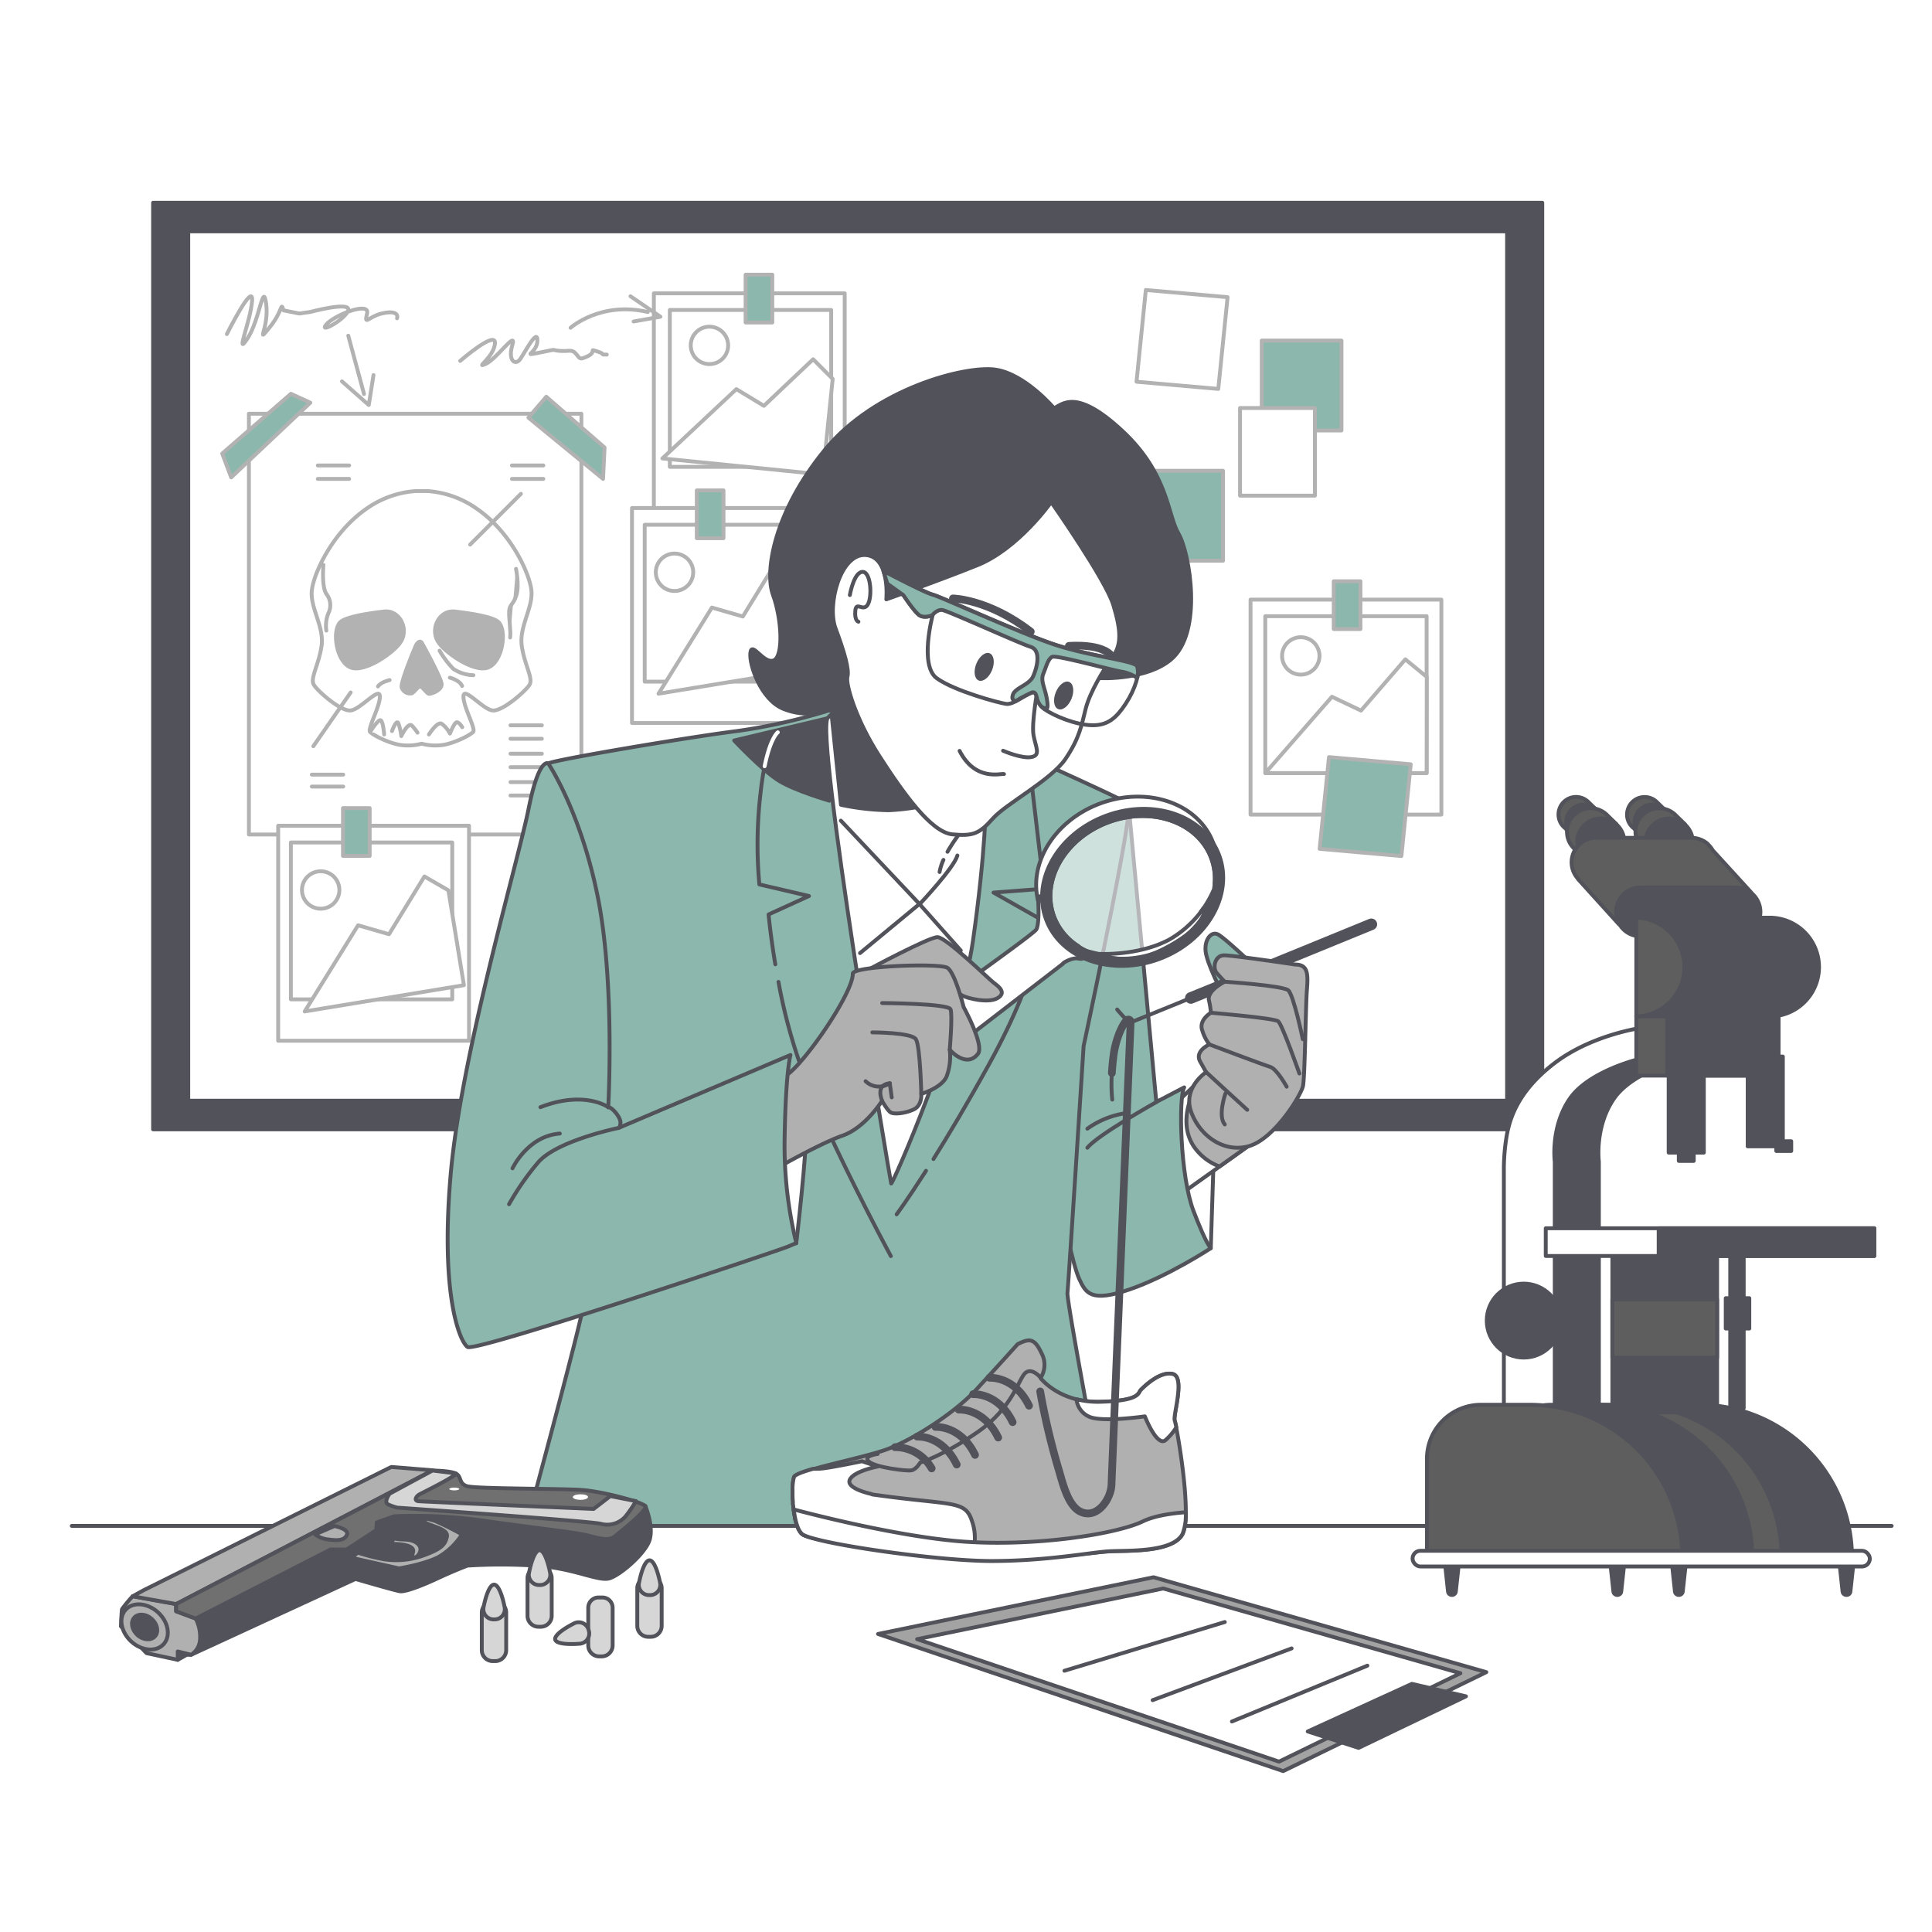 <svg class="animated" id="freepik_stories-forensic-expert" xmlns="http://www.w3.org/2000/svg" viewBox="0 0 500 500"
  version="1.1" xmlns:xlink="http://www.w3.org/1999/xlink" xmlns:svgjs="http://svgjs.com/svgjs">
  <style>
    svg#freepik_stories-forensic-expert:not(.animated) .animable {
      opacity: 0;
    }

    svg#freepik_stories-forensic-expert.animated #freepik--Table--inject-110 {
      animation: 1s 1 forwards cubic-bezier(.36, -0.01, .5, 1.38) lightSpeedRight;
      animation-delay: 0s;
    }

    svg#freepik_stories-forensic-expert.animated #freepik--Board--inject-110 {
      animation: 1s 1 forwards cubic-bezier(.36, -0.01, .5, 1.38) slideRight;
      animation-delay: 0s;
    }

    svg#freepik_stories-forensic-expert.animated #freepik--Character--inject-110 {
      animation: 1s 1 forwards cubic-bezier(.36, -0.01, .5, 1.38) slideDown;
      animation-delay: 0s;
    }

    svg#freepik_stories-forensic-expert.animated #freepik--Clipboard--inject-110 {
      animation: 1s 1 forwards cubic-bezier(.36, -0.01, .5, 1.38) lightSpeedRight;
      animation-delay: 0s;
    }

    svg#freepik_stories-forensic-expert.animated #freepik--Gun--inject-110 {
      animation: 1s 1 forwards cubic-bezier(.36, -0.01, .5, 1.38) slideUp;
      animation-delay: 0s;
    }

    svg#freepik_stories-forensic-expert.animated #freepik--Bullets--inject-110 {
      animation: 1s 1 forwards cubic-bezier(.36, -0.01, .5, 1.38) fadeIn;
      animation-delay: 0s;
    }

    svg#freepik_stories-forensic-expert.animated #freepik--Microscope--inject-110 {
      animation: 1s 1 forwards cubic-bezier(.36, -0.01, .5, 1.38) lightSpeedRight;
      animation-delay: 0s;
    }

    @keyframes lightSpeedRight {
      from {
        transform: translate3d(50%, 0, 0) skewX(-20deg);
        opacity: 0;
      }

      60% {
        transform: skewX(10deg);
        opacity: 1;
      }

      80% {
        transform: skewX(-2deg);
      }

      to {
        opacity: 1;
        transform: translate3d(0, 0, 0);
      }
    }

    @keyframes slideRight {
      0% {
        opacity: 0;
        transform: translateX(30px);
      }

      100% {
        opacity: 1;
        transform: translateX(0);
      }
    }

    @keyframes slideDown {
      0% {
        opacity: 0;
        transform: translateY(-30px);
      }

      100% {
        opacity: 1;
        transform: translateY(0);
      }
    }

    @keyframes slideUp {
      0% {
        opacity: 0;
        transform: translateY(30px);
      }

      100% {
        opacity: 1;
        transform: inherit;
      }
    }

    @keyframes fadeIn {
      0% {
        opacity: 0;
      }

      100% {
        opacity: 1;
      }
    }
  </style>
  <g id="freepik--Table--inject-110" class="animable" style="transform-origin: 254.065px 394.9px;">
    <line x1="18.57" y1="394.9" x2="489.56" y2="394.9"
      style="fill: none; stroke: #52525b; stroke-linecap: round; stroke-linejoin: round; transform-origin: 254.065px 394.9px;"
      id="elhr5zxud69y" class="animable"></line>
  </g>
  <g id="freepik--Board--inject-110" class="animable" style="transform-origin: 219.38px 172.37px;">
    <rect x="39.62" y="52.47" width="359.52" height="239.8"
      style="fill: #52525b; stroke: #52525b; stroke-linecap: round; stroke-linejoin: round; transform-origin: 219.38px 172.37px;"
      id="el2gp82xrie61" class="animable"></rect>
    <rect x="48.72" y="59.88" width="341.31" height="224.98"
      style="fill: rgb(255, 255, 255); stroke: #52525b; stroke-linecap: round; stroke-linejoin: round; transform-origin: 219.375px 172.37px;"
      id="elwwydl4ioy1" class="animable"></rect>
    <rect x="323.64" y="155.18" width="49.39" height="55.64"
      style="fill: rgb(255, 255, 255); stroke: rgb(178, 178, 178); stroke-linecap: round; stroke-linejoin: round; transform-origin: 348.335px 183px;"
      id="ela70i7r6w1zn" class="animable"></rect>
    <rect x="327.45" y="159.47" width="41.76" height="40.6"
      style="fill: rgb(255, 255, 255); stroke: rgb(178, 178, 178); stroke-linecap: round; stroke-linejoin: round; transform-origin: 348.33px 179.77px;"
      id="elusy8ha1x1c" class="animable"></rect>
    <polygon points="327.45 200.07 344.7 180.32 352.23 183.9 363.7 170.64 369.25 175.19 369.21 200.07 327.45 200.07"
      style="fill: rgb(255, 255, 255); stroke: rgb(178, 178, 178); stroke-linecap: round; stroke-linejoin: round; transform-origin: 348.35px 185.355px;"
      id="elf2k7pu638om" class="animable"></polygon>
    <path d="M341.48,169.75a4.84,4.84,0,1,1-4.84-4.84A4.84,4.84,0,0,1,341.48,169.75Z"
      style="fill: rgb(255, 255, 255); stroke: rgb(178, 178, 178); stroke-linecap: round; stroke-linejoin: round; transform-origin: 336.64px 169.75px;"
      id="elhsec8jpyblw" class="animable"></path>
    <rect x="345.17" y="150.43" width="6.91" height="12.37"
      style="fill: #8bb7ac; stroke: rgb(178, 178, 178); stroke-linecap: round; stroke-linejoin: round; transform-origin: 348.625px 156.615px;"
      id="elkvj88mltat8" class="animable"></rect>
    <rect x="64.42" y="107.07" width="86.04" height="108.9"
      style="fill: rgb(255, 255, 255); stroke: rgb(178, 178, 178); stroke-linecap: round; stroke-linejoin: round; transform-origin: 107.44px 161.52px;"
      id="el60k53nwih38" class="animable"></rect>
    <path
      d="M137.53,152.79c-.5-4.44-5.28-15-14.08-21.09a25.11,25.11,0,0,0-12.78-4.61h-3.11a25.11,25.11,0,0,0-12.78,4.61C86,137.81,81.2,148.35,80.7,152.79s3.26,9.43,2.51,14.42-3,8.33-2,10,7,6.94,9.55,6.66,7.55-6.38,7.55-3.61-3.27,8.33-2.52,9.16,4.53,2.77,7.55,3.33a13.82,13.82,0,0,0,5.78-.28,13.88,13.88,0,0,0,5.79.28c3-.56,6.79-2.5,7.54-3.33s-2.51-6.38-2.51-9.16,5,3.33,7.54,3.61,8.55-5,9.56-6.66-1.26-5-2-10S138,157.23,137.53,152.79Z"
      style="fill: rgb(255, 255, 255); stroke: rgb(178, 178, 178); stroke-linecap: round; stroke-linejoin: round; transform-origin: 109.113px 160.011px;"
      id="ela6p0786yoqw" class="animable"></path>
    <path
      d="M103.84,165.94c2-3.56-.63-8.12-4.39-7.69-4.18.48-10.06,1.38-11.43,2.8-2.17,2.24-1,10.25,2.75,11.7s11.58-4.17,13-6.74Z"
      style="fill: rgb(178, 178, 178); stroke: rgb(178, 178, 178); stroke-linecap: round; stroke-linejoin: round; transform-origin: 95.732px 165.604px;"
      id="eld03zp7b4ead" class="animable"></path>
    <path
      d="M113.26,165.94c-2-3.56.63-8.12,4.39-7.69,4.18.48,10.06,1.38,11.42,2.8,2.18,2.24,1,10.25-2.74,11.7s-11.58-4.17-13-6.74Z"
      style="fill: rgb(178, 178, 178); stroke: rgb(178, 178, 178); stroke-linecap: round; stroke-linejoin: round; transform-origin: 121.366px 165.604px;"
      id="el81w6dqcz9fc" class="animable"></path>
    <path
      d="M107.65,167s-4.23,9.89-3.67,11a2.29,2.29,0,0,0,2.51,1.45c.85-.28,1.84-2.26,2.54-1.7s1.49,1.66,1.92,1.8,3.48-.84,3.34-2.54-5.08-10.59-5.08-10.59S108.64,165.29,107.65,167Z"
      style="fill: rgb(178, 178, 178); stroke: rgb(178, 178, 178); stroke-linecap: round; stroke-linejoin: round; transform-origin: 109.112px 172.809px;"
      id="el6wmsas9lql9" class="animable"></path>
    <path d="M95.78,189.41s2.12-3.38,2.76-3,.88,3.68.88,3.68"
      style="fill: rgb(255, 255, 255); stroke: rgb(178, 178, 178); stroke-linecap: round; stroke-linejoin: round; transform-origin: 97.6px 188.235px;"
      id="el51e0diy90cr" class="animable"></path>
    <path d="M101.45,189.2s1.14-3.17,1.65-2a14.74,14.74,0,0,1,.76,3.3s1.78-3.8,2.79-2.66a13.61,13.61,0,0,1,1.4,1.77"
      style="fill: rgb(255, 255, 255); stroke: rgb(178, 178, 178); stroke-linecap: round; stroke-linejoin: round; transform-origin: 104.75px 188.72px;"
      id="elf6wgx5u7gbn" class="animable"></path>
    <path d="M111,190.09s2.15-3.42,3.29-2.79a7.42,7.42,0,0,1,2.16,2.54s1.14-2.92,1.78-2.92,1.39,1.27,1.39,1.27"
      style="fill: rgb(255, 255, 255); stroke: rgb(178, 178, 178); stroke-linecap: round; stroke-linejoin: round; transform-origin: 115.31px 188.505px;"
      id="elym31s6c1fks" class="animable"></path>
    <path d="M116.42,175.38s2.54.63,3.17,2.15"
      style="fill: rgb(255, 255, 255); stroke: rgb(178, 178, 178); stroke-linecap: round; stroke-linejoin: round; transform-origin: 118.005px 176.455px;"
      id="eldqyuwm5ssls" class="animable"></path>
    <path d="M100.82,176s-2.28.51-3,1.65"
      style="fill: rgb(255, 255, 255); stroke: rgb(178, 178, 178); stroke-linecap: round; stroke-linejoin: round; transform-origin: 99.32px 176.825px;"
      id="elesmkcrusp7v" class="animable"></path>
    <path d="M83.7,146.2s-.51,5.58.76,7.49a4.71,4.71,0,0,1,.5,5.07,8.65,8.65,0,0,0-.5,4.44"
      style="fill: rgb(255, 255, 255); stroke: rgb(178, 178, 178); stroke-linecap: round; stroke-linejoin: round; transform-origin: 84.538px 154.7px;"
      id="elr65z65812xi" class="animable"></path>
    <path d="M133.54,147.22s.89,4.18.13,6.72-1.77,2.41-1.9,4.19.51,5.32.25,6.85"
      style="fill: rgb(178, 178, 178); stroke: rgb(178, 178, 178); stroke-linecap: round; stroke-linejoin: round; transform-origin: 132.865px 156.1px;"
      id="el0af760scp9yd" class="animable"></path>
    <path d="M113.76,168.4a24.1,24.1,0,0,0,3.55,4.69,9.75,9.75,0,0,0,5.2,1.65"
      style="fill: rgb(255, 255, 255); stroke: rgb(178, 178, 178); stroke-linecap: round; stroke-linejoin: round; transform-origin: 118.135px 171.57px;"
      id="el1nph8elzlm2" class="animable"></path>
    <polygon points="75.29 101.91 57.51 117.37 59.83 123.55 80.31 104.22 75.29 101.91"
      style="fill: #8bb7ac; stroke: rgb(178, 178, 178); stroke-linecap: round; stroke-linejoin: round; transform-origin: 68.91px 112.73px;"
      id="elwlb4n88mbg9" class="animable"></polygon>
    <polygon points="141.38 102.68 136.75 108.09 156.07 123.94 156.46 115.82 141.38 102.68"
      style="fill: #8bb7ac; stroke: rgb(178, 178, 178); stroke-linecap: round; stroke-linejoin: round; transform-origin: 146.605px 113.31px;"
      id="el8irck8qh08f" class="animable"></polygon>
    <line x1="121.67" y1="140.94" x2="134.81" y2="127.8"
      style="fill: rgb(255, 255, 255); stroke: rgb(178, 178, 178); stroke-linecap: round; stroke-linejoin: round; transform-origin: 128.24px 134.37px;"
      id="elrb78zr8y8p" class="animable"></line>
    <line x1="90.75" y1="179.21" x2="81.09" y2="193.12"
      style="fill: rgb(255, 255, 255); stroke: rgb(178, 178, 178); stroke-linecap: round; stroke-linejoin: round; transform-origin: 85.92px 186.165px;"
      id="elyii80kf0c4" class="animable"></line>
    <line x1="80.7" y1="200.47" x2="88.82" y2="200.47"
      style="fill: rgb(255, 255, 255); stroke: rgb(178, 178, 178); stroke-linecap: round; stroke-linejoin: round; transform-origin: 84.76px 200.47px;"
      id="el0f13m1st1mq" class="animable"></line>
    <line x1="132.49" y1="123.94" x2="140.61" y2="123.94"
      style="fill: rgb(255, 255, 255); stroke: rgb(178, 178, 178); stroke-linecap: round; stroke-linejoin: round; transform-origin: 136.55px 123.94px;"
      id="elbpixoo4quxq" class="animable"></line>
    <line x1="132.49" y1="120.46" x2="140.61" y2="120.46"
      style="fill: rgb(255, 255, 255); stroke: rgb(178, 178, 178); stroke-linecap: round; stroke-linejoin: round; transform-origin: 136.55px 120.46px;"
      id="elqqhqafn87gl" class="animable"></line>
    <line x1="82.25" y1="123.94" x2="90.36" y2="123.94"
      style="fill: rgb(255, 255, 255); stroke: rgb(178, 178, 178); stroke-linecap: round; stroke-linejoin: round; transform-origin: 86.305px 123.94px;"
      id="elzj5gsbewawb" class="animable"></line>
    <line x1="82.25" y1="120.46" x2="90.36" y2="120.46"
      style="fill: rgb(255, 255, 255); stroke: rgb(178, 178, 178); stroke-linecap: round; stroke-linejoin: round; transform-origin: 86.305px 120.46px;"
      id="el67u42oiz71q" class="animable"></line>
    <line x1="132.11" y1="191.19" x2="140.23" y2="191.19"
      style="fill: rgb(255, 255, 255); stroke: rgb(178, 178, 178); stroke-linecap: round; stroke-linejoin: round; transform-origin: 136.17px 191.19px;"
      id="elogqswnsg3x" class="animable"></line>
    <line x1="132.11" y1="187.71" x2="140.23" y2="187.71"
      style="fill: rgb(255, 255, 255); stroke: rgb(178, 178, 178); stroke-linecap: round; stroke-linejoin: round; transform-origin: 136.17px 187.71px;"
      id="ely2xciu9jas9" class="animable"></line>
    <line x1="132.11" y1="198.54" x2="140.23" y2="198.54"
      style="fill: rgb(255, 255, 255); stroke: rgb(178, 178, 178); stroke-linecap: round; stroke-linejoin: round; transform-origin: 136.17px 198.54px;"
      id="elw2tszowzvir" class="animable"></line>
    <line x1="132.11" y1="195.06" x2="140.23" y2="195.06"
      style="fill: rgb(255, 255, 255); stroke: rgb(178, 178, 178); stroke-linecap: round; stroke-linejoin: round; transform-origin: 136.17px 195.06px;"
      id="elseec1k0bq5r" class="animable"></line>
    <line x1="132.11" y1="205.88" x2="140.23" y2="205.88"
      style="fill: rgb(255, 255, 255); stroke: rgb(178, 178, 178); stroke-linecap: round; stroke-linejoin: round; transform-origin: 136.17px 205.88px;"
      id="eld8a3a6v1z9" class="animable"></line>
    <line x1="132.11" y1="202.4" x2="140.23" y2="202.4"
      style="fill: rgb(255, 255, 255); stroke: rgb(178, 178, 178); stroke-linecap: round; stroke-linejoin: round; transform-origin: 136.17px 202.4px;"
      id="el4jtlt2cr4re" class="animable"></line>
    <line x1="80.7" y1="203.56" x2="88.82" y2="203.56"
      style="fill: rgb(255, 255, 255); stroke: rgb(178, 178, 178); stroke-linecap: round; stroke-linejoin: round; transform-origin: 84.76px 203.56px;"
      id="elblxsjpzv9m" class="animable"></line>
    <g id="el65kyyo5i913">
      <rect x="326.54" y="88.14" width="20.63" height="23.27"
        style="fill: #8bb7ac; stroke: rgb(178, 178, 178); stroke-linecap: round; stroke-linejoin: round; transform-origin: 336.855px 99.775px; transform: rotate(180deg);"
        class="animable"></rect>
    </g>
    <g id="elothcs9soao">
      <rect x="295.89" y="121.84" width="20.63" height="23.27"
        style="fill: #8bb7ac; stroke: rgb(178, 178, 178); stroke-linecap: round; stroke-linejoin: round; transform-origin: 306.205px 133.475px; transform: rotate(180deg);"
        class="animable"></rect>
    </g>
    <polygon points="294.13 98.79 315.29 100.65 317.7 76.91 296.54 75.05 294.13 98.79"
      style="fill: rgb(255, 255, 255); stroke: rgb(178, 178, 178); stroke-linecap: round; stroke-linejoin: round; transform-origin: 305.915px 87.85px;"
      id="el9r8kdzm054" class="animable"></polygon>
    <polygon points="341.52 219.68 362.68 221.54 365.1 197.8 343.94 195.94 341.52 219.68"
      style="fill: #8bb7ac; stroke: rgb(178, 178, 178); stroke-linecap: round; stroke-linejoin: round; transform-origin: 353.31px 208.74px;"
      id="el6zlix69irgo" class="animable"></polygon>
    <g id="el54srzm2bdbo">
      <rect x="320.92" y="105.59" width="19.38" height="22.69"
        style="fill: rgb(255, 255, 255); stroke: rgb(178, 178, 178); stroke-linecap: round; stroke-linejoin: round; transform-origin: 330.61px 116.935px; transform: rotate(180deg);"
        class="animable"></rect>
    </g>
    <g id="elqu3b3jc9qci">
      <rect x="169.22" y="75.91" width="49.39" height="55.64"
        style="fill: rgb(255, 255, 255); stroke: rgb(178, 178, 178); stroke-linecap: round; stroke-linejoin: round; transform-origin: 193.915px 103.73px; transform: rotate(5.73deg);"
        class="animable"></rect>
    </g>
    <g id="elhepbg2br0li">
      <rect x="173.35" y="80.22" width="41.76" height="40.6"
        style="fill: rgb(255, 255, 255); stroke: rgb(178, 178, 178); stroke-linecap: round; stroke-linejoin: round; transform-origin: 194.23px 100.52px; transform: rotate(5.73deg);"
        class="animable"></rect>
    </g>
    <polygon points="171.43 118.64 190.57 100.71 197.7 105.03 210.44 92.98 215.5 98.06 212.98 122.81 171.43 118.64"
      style="fill: rgb(255, 255, 255); stroke: rgb(178, 178, 178); stroke-linecap: round; stroke-linejoin: round; transform-origin: 193.465px 107.895px;"
      id="elkdw6tk2e3i" class="animable"></polygon>
    <path d="M188.42,89.86a4.84,4.84,0,1,1-4.33-5.29A4.85,4.85,0,0,1,188.42,89.86Z"
      style="fill: rgb(255, 255, 255); stroke: rgb(178, 178, 178); stroke-linecap: round; stroke-linejoin: round; transform-origin: 183.603px 89.385px;"
      id="elv22jcxc9pi" class="animable"></path>
    <rect x="192.96" y="71.09" width="6.91" height="12.37"
      style="fill: #8bb7ac; stroke: rgb(178, 178, 178); stroke-linecap: round; stroke-linejoin: round; transform-origin: 196.415px 77.275px;"
      id="el5h9d0v8487m" class="animable"></rect>
    <g id="elo6ahe5n31gm">
      <rect x="163.56" y="131.47" width="49.39" height="55.64"
        style="fill: rgb(255, 255, 255); stroke: rgb(178, 178, 178); stroke-linecap: round; stroke-linejoin: round; transform-origin: 188.255px 159.29px; transform: rotate(-9.35deg);"
        class="animable"></rect>
    </g>
    <g id="elu1x0xsh5zk">
      <rect x="166.85" y="135.81" width="41.76" height="40.6"
        style="fill: rgb(255, 255, 255); stroke: rgb(178, 178, 178); stroke-linecap: round; stroke-linejoin: round; transform-origin: 187.73px 156.11px; transform: rotate(-9.35deg);"
        class="animable"></rect>
    </g>
    <polygon points="170.42 179.53 184.24 157.24 192.25 159.55 201.41 144.61 207.62 148.19 211.63 172.75 170.42 179.53"
      style="fill: rgb(255, 255, 255); stroke: rgb(178, 178, 178); stroke-linecap: round; stroke-linejoin: round; transform-origin: 191.025px 162.07px;"
      id="elzrgm0oljvpq" class="animable"></polygon>
    <path d="M179.34,147.33a4.84,4.84,0,1,1-5.56-4A4.84,4.84,0,0,1,179.34,147.33Z"
      style="fill: rgb(255, 255, 255); stroke: rgb(178, 178, 178); stroke-linecap: round; stroke-linejoin: round; transform-origin: 174.563px 148.106px;"
      id="el1w5y2hk2zlv" class="animable"></path>
    <g id="elmw3zoulet2">
      <rect x="180.33" y="126.91" width="6.91" height="12.37"
        style="fill: #8bb7ac; stroke: rgb(178, 178, 178); stroke-linecap: round; stroke-linejoin: round; transform-origin: 183.785px 133.095px; transform: rotate(-15.08deg);"
        class="animable"></rect>
    </g>
    <g id="elu2e99j0yy1p">
      <rect x="71.99" y="213.7" width="49.39" height="55.64"
        style="fill: rgb(255, 255, 255); stroke: rgb(178, 178, 178); stroke-linecap: round; stroke-linejoin: round; transform-origin: 96.685px 241.52px; transform: rotate(-9.35deg);"
        class="animable"></rect>
    </g>
    <g id="elktzkuu8lpks">
      <rect x="75.28" y="218.03" width="41.76" height="40.6"
        style="fill: rgb(255, 255, 255); stroke: rgb(178, 178, 178); stroke-linecap: round; stroke-linejoin: round; transform-origin: 96.16px 238.33px; transform: rotate(-9.35deg);"
        class="animable"></rect>
    </g>
    <polygon points="78.85 261.76 92.67 239.46 100.68 241.78 109.84 226.83 116.05 230.42 120.06 254.97 78.85 261.76"
      style="fill: rgb(255, 255, 255); stroke: rgb(178, 178, 178); stroke-linecap: round; stroke-linejoin: round; transform-origin: 99.455px 244.295px;"
      id="elarq15mq5c2" class="animable"></polygon>
    <path d="M87.77,229.55a4.84,4.84,0,1,1-5.56-4A4.84,4.84,0,0,1,87.77,229.55Z"
      style="fill: rgb(255, 255, 255); stroke: rgb(178, 178, 178); stroke-linecap: round; stroke-linejoin: round; transform-origin: 82.993px 230.326px;"
      id="elpzku8jxscob" class="animable"></path>
    <g id="elvy8sd25l8yc">
      <rect x="88.76" y="209.14" width="6.91" height="12.37"
        style="fill: #8bb7ac; stroke: rgb(178, 178, 178); stroke-linecap: round; stroke-linejoin: round; transform-origin: 92.215px 215.325px; transform: rotate(-15.08deg);"
        class="animable"></rect>
    </g>
    <path
      d="M119.1,93.4s9.39-8.16,9-4.49-5.31,6.53-2.45,5.3,8.16-9,6.94-4.89.81,5.3,2,3.67,4.49-8.16,4.49-4.9-4.08,4.08,0,3.27l4.08-.82h0c3.67.82,4.48-.41,5.71.82s.82,2,3.26.81,0-2,2.45-1.22.41.82,2.45.82"
      style="fill: none; stroke: rgb(178, 178, 178); stroke-linecap: round; stroke-linejoin: round; transform-origin: 138.065px 90.845px;"
      id="elkehxzuj6mt" class="animable"></path>
    <path d="M147.66,84.83s7.76-6.94,20-4.08"
      style="fill: none; stroke: rgb(178, 178, 178); stroke-linecap: round; stroke-linejoin: round; transform-origin: 157.66px 82.444px;"
      id="elghp2ffed07k" class="animable"></path>
    <polyline points="163.17 76.67 170.92 81.97 163.99 83.2"
      style="fill: none; stroke: rgb(178, 178, 178); stroke-linecap: round; stroke-linejoin: round; transform-origin: 167.045px 79.935px;"
      id="elhjqyyqlf65j" class="animable"></polyline>
    <path
      d="M58.71,86.46s6.94-13.87,6.53-8.57S60.75,92.58,64,87.69s4.08-15.1,4.89-9-2.85,10.61.82,6.12,2.86-6.94,3.67-4.49h0l4.08.82,2.86-.41s10.61-2.86,9.79-.41S82.38,86.46,84.42,84,95.84,77.89,95,81.16s.41.81,3.67,0,4.49,0,4.08,1.22"
      style="fill: none; stroke: rgb(178, 178, 178); stroke-linecap: round; stroke-linejoin: round; transform-origin: 80.768px 82.87px;"
      id="elmzxmqx4o36" class="animable"></path>
    <line x1="90.13" y1="86.87" x2="94.21" y2="101.97"
      style="fill: none; stroke: rgb(178, 178, 178); stroke-linecap: round; stroke-linejoin: round; transform-origin: 92.17px 94.42px;"
      id="elupn5jy1mt49" class="animable"></line>
    <polyline points="88.5 98.7 95.44 104.82 96.66 97.07"
      style="fill: none; stroke: rgb(178, 178, 178); stroke-linecap: round; stroke-linejoin: round; transform-origin: 92.58px 100.945px;"
      id="el60m9avgy0uc" class="animable"></polyline>
  </g>
  <g id="freepik--Character--inject-110" class="animable" style="transform-origin: 235.377px 249.759px;">
    <path d="M313.35,323.05l.77-24.07-9.87,7.36S305.22,318.46,313.35,323.05Z"
      style="fill: rgb(255, 255, 255); stroke: #52525b; stroke-linecap: round; stroke-linejoin: round; transform-origin: 309.185px 311.015px;"
      id="el4w7rxzt8pjw" class="animable"></path>
    <path d="M310.44,279.63l-5,4.84s-2.33,7.93-2.13,14.71,3.09,9.29,3.09,9.29l19.55-13.94Z"
      style="fill: rgb(255, 255, 255); stroke: #52525b; stroke-linecap: round; stroke-linejoin: round; transform-origin: 314.624px 294.05px;"
      id="elgb98b0x5coc" class="animable"></path>
    <path d="M308.87,296.57a13.92,13.92,0,0,0,6.75,5.31l10.3-7.35-15.48-14.9S304,288.93,308.87,296.57Z"
      style="fill: rgb(176, 176, 176); stroke: #52525b; stroke-linecap: round; stroke-linejoin: round; transform-origin: 316.485px 290.755px;"
      id="elx66jptp5kuf" class="animable"></path>
    <path
      d="M292.05,208l7.2,77.19,7.22-3.78c-1.49,2.71-1.07,22.92,2.41,32,1.17,3.06,3.21,8.15,4.47,9.63,0,0-11,7.22-21,10.66s-11.35,1-13.07-2.76-4.47-17.88-4.47-17.88,1.38-38.86,2.41-44S292.05,208,292.05,208Z"
      style="fill: #8bb7ac; stroke: #52525b; stroke-linecap: round; stroke-linejoin: round; transform-origin: 294.08px 271.675px;"
      id="ellp4w0gmzkun" class="animable"></path>
    <path d="M299.25,285.22s-15.37,8.61-17.84,11.82"
      style="fill: none; stroke: #52525b; stroke-linecap: round; stroke-linejoin: round; transform-origin: 290.33px 291.13px;"
      id="eld3w60jglup" class="animable"></path>
    <path d="M281.41,292.1a22.67,22.67,0,0,1,9.88-4"
      style="fill: none; stroke: #52525b; stroke-linecap: round; stroke-linejoin: round; transform-origin: 286.35px 290.1px;"
      id="eld5cxudup6fp" class="animable"></path>
    <path
      d="M323.12,248.6s-5.81-5.46-7.69-6.66-3.76,1.2-3.42,4.27,3.93,10.08,3.93,10.08,6-1.53,6.67-4.27S323.12,248.6,323.12,248.6Z"
      style="fill: #8bb7ac; stroke: #52525b; stroke-linecap: round; stroke-linejoin: round; transform-origin: 317.553px 248.957px;"
      id="elt063zcarnuq" class="animable"></path>
    <path d="M308.19,258.27c19.47-7.88,46.71-19.06,46.71-19.06"
      style="fill: none; stroke: #52525b; stroke-linecap: round; stroke-linejoin: round; stroke-width: 3px; transform-origin: 331.545px 248.74px;"
      id="el0jinm1vdw6do" class="animable"></path>
    <path d="M289.12,261.25s2.56,3.25,3.59,3.25c.36,0,4.89-1.95,15.48-6.23"
      style="fill: none; stroke: #52525b; stroke-linecap: round; stroke-linejoin: round; transform-origin: 298.655px 261.385px;"
      id="elqim22mdif1" class="animable"></path>
    <path
      d="M335.25,249.63s-16.06-2.39-18.45-2.39-3.08,3.24-1.88,4.61,2.05,2.22,2.05,2.22-4.61,2.22-4.1,4.79a21.89,21.89,0,0,1,.51,3.24s-3.25,1.88-2.22,4.62A10.73,10.73,0,0,0,313,270.3s-3.93,1.71-2.39,4.45l1.53,2.73s-6,3.93-3.93,10.08,8.38,10.94,15,9.06,13.5-13.16,14-15.55.69-20.5,1-24.61S338.67,249.63,335.25,249.63Z"
      style="fill: rgb(176, 176, 176); stroke: #52525b; stroke-linecap: round; stroke-linejoin: round; transform-origin: 323.068px 272.137px;"
      id="elr7d1gkfznw9" class="animable"></path>
    <path d="M317,254.07s15,1,16.4,2.22,3.76,12.65,3.76,12.65"
      style="fill: none; stroke: #52525b; stroke-linecap: round; stroke-linejoin: round; transform-origin: 327.08px 261.505px;"
      id="elm8uxezsld9p" class="animable"></path>
    <path d="M313.38,262.1s16.4,1.37,17.43,2.22,5.47,13.5,5.47,13.5"
      style="fill: none; stroke: #52525b; stroke-linecap: round; stroke-linejoin: round; transform-origin: 324.83px 269.96px;"
      id="elriih6meoho" class="animable"></path>
    <path d="M313,270.3s14,5.3,15.72,5.81,4.27,5.13,4.27,5.13"
      style="fill: none; stroke: #52525b; stroke-linecap: round; stroke-linejoin: round; transform-origin: 322.995px 275.77px;"
      id="eljz53jzc01j" class="animable"></path>
    <path d="M312.18,277.48s9.23,8.54,10.6,9.74"
      style="fill: none; stroke: #52525b; stroke-linecap: round; stroke-linejoin: round; transform-origin: 317.48px 282.35px;"
      id="el5mv50gswgze" class="animable"></path>
    <path d="M317.14,283s-2.05,5.81-.17,8"
      style="fill: none; stroke: #52525b; stroke-linecap: round; stroke-linejoin: round; transform-origin: 316.658px 287px;"
      id="eldxt5gooz4o" class="animable"></path>
    <path
      d="M214.39,183.91a150.91,150.91,0,0,1-23.84,5.31c-11.94,1.49-47.46,7.46-48.66,8.36s-.6,66.27,3.88,97.91,7.17,33.74,4.78,44.48-14.33,54.93-14.33,54.93H287s-11-57.91-10.74-60.3,4.18-63.88,4.18-63.88,13.13-61.5,11.64-62.69-27.46-12.84-27.46-12.84S230.52,182.42,214.39,183.91Z"
      style="fill: #8bb7ac; stroke: #52525b; stroke-linecap: round; stroke-linejoin: round; transform-origin: 214.209px 289.345px;"
      id="el3hgs9gvypuf" class="animable"></path>
    <path d="M190,191.64s7.36,7.84,11.63,10.45,13,5.13,13,5.13l.71-21.61Z"
      style="fill: #52525b; stroke: #52525b; stroke-linecap: round; stroke-linejoin: round; transform-origin: 202.67px 196.415px;"
      id="elu6mpp0gt9a8" class="animable"></path>
    <path
      d="M221,173.74s-3.74,9.51-6.74,12c-3.52,2.94,16.15,119.88,16.37,120.55s17.84-39.45,21.18-62.86,3.34-36.11,3.34-36.11-7.8,2.45-11.36.67S221,173.74,221,173.74Z"
      style="fill: rgb(255, 255, 255); stroke: #52525b; stroke-linecap: round; stroke-linejoin: round; transform-origin: 234.494px 240.019px;"
      id="els4rx7heh20k" class="animable"></path>
    <path d="M244.16,222.54a13.25,13.25,0,0,0-1,3.13"
      style="fill: none; stroke: #52525b; stroke-linecap: round; stroke-linejoin: round; transform-origin: 243.66px 224.105px;"
      id="elmxm0yv7lyz9" class="animable"></path>
    <path d="M250,213.67a44.37,44.37,0,0,0-4.79,6.77"
      style="fill: none; stroke: #52525b; stroke-linecap: round; stroke-linejoin: round; transform-origin: 247.605px 217.055px;"
      id="elxc9ws4gdjj" class="animable"></path>
    <path d="M217.64,208.28A64,64,0,0,0,230,209.69a58.17,58.17,0,0,0,10.34-1.41l-19.9-30.55-5.15,7.88Z"
      style="fill: #52525b; stroke: #52525b; stroke-linecap: round; stroke-linejoin: round; transform-origin: 227.815px 193.71px;"
      id="elgh66i2qkzhq" class="animable"></path>
    <polyline points="222.57 246.66 237.95 233.95 248.65 245.99"
      style="fill: none; stroke: #52525b; stroke-linecap: round; stroke-linejoin: round; transform-origin: 235.61px 240.305px;"
      id="elbw1jfx3cic" class="animable"></polyline>
    <path d="M201.47,254.12A142,142,0,0,0,208.76,280c7.76,19.11,21.79,45.08,21.79,45.08"
      style="fill: none; stroke: #52525b; stroke-linecap: round; stroke-linejoin: round; transform-origin: 216.01px 289.6px;"
      id="elwh1ql4gqwwd" class="animable"></path>
    <path d="M197.88,198.31c-.39,1.91-.76,4.23-1.06,7a114.36,114.36,0,0,0-.3,23.58l12.84,3-10.45,4.77s.46,5.3,1.74,12.9"
      style="fill: none; stroke: #52525b; stroke-linecap: round; stroke-linejoin: round; transform-origin: 202.706px 223.935px;"
      id="elv1fu2vy28us" class="animable"></path>
    <path d="M201.3,189.52s-1.89,1.32-3.42,8.79"
      style="fill: none; stroke: rgb(255, 255, 255); stroke-linecap: round; stroke-linejoin: round; transform-origin: 199.59px 193.915px;"
      id="el6i6zqsb8nc" class="animable"></path>
    <path d="M239.65,303c-4.82,7.53-7.6,11.27-7.6,11.27"
      style="fill: none; stroke: #52525b; stroke-linecap: round; stroke-linejoin: round; transform-origin: 235.85px 308.635px;"
      id="elrzgqokemir" class="animable"></path>
    <path d="M267.12,203.85,270.18,230l-13.06,1,12.24,6.93s.9,11.58-13.43,37.55c-5.61,10.17-10.49,18.32-14.35,24.48"
      style="fill: none; stroke: #52525b; stroke-linecap: round; stroke-linejoin: round; transform-origin: 255.88px 251.905px;"
      id="elgxja374nmeh" class="animable"></path>
    <path d="M206.07,321.76s2.78-23.41,2.74-32.6-8.12-7.53-9,3.19S204.21,318.73,206.07,321.76Z"
      style="fill: rgb(255, 255, 255); stroke: #52525b; stroke-linecap: round; stroke-linejoin: round; transform-origin: 204.261px 302.469px;"
      id="elq6hh9fkojm9" class="animable"></path>
    <g id="el0xffm89hrld">
      <path
        d="M314.34,228.73a15.29,15.29,0,0,0-.87-6.61c-3.45-9.3-15.34-13.47-26.58-9.32s-17.55,15.07-14.11,24.38a15.71,15.71,0,0,0,6.31,7.7,26.11,26.11,0,0,0,19.32.17C306.65,242,312.48,235.65,314.34,228.73Z"
        style="fill: rgb(255, 255, 255); opacity: 0.58; transform-origin: 293.121px 229.006px;" class="animable"></path>
    </g>
    <path
      d="M314,230.53a27.3,27.3,0,0,1-11.35,12.61c-8.07,4.35-18.41,3.72-18.41,3.72l-3.81-.91s9.79,3.81,16.05,1.63,12.53-6.44,14.16-9.16A52.32,52.32,0,0,0,314,230.53Z"
      style="fill: rgb(255, 255, 255); stroke: #52525b; stroke-linecap: round; stroke-linejoin: round; transform-origin: 297.215px 239.392px;"
      id="el0jklrbnxuj9" class="animable"></path>
    <path d="M310.71,236.06c.25-.34.5-.68.73-1C311.21,235.38,311,235.72,310.71,236.06Z"
      style="fill: rgb(255, 255, 255); stroke: #52525b; stroke-linecap: round; stroke-linejoin: round; transform-origin: 311.075px 235.56px;"
      id="elkqocjzsgf8d" class="animable"></path>
    <path
      d="M272.78,237.18c-3.44-9.31,2.88-20.22,14.11-24.38s23.13,0,26.58,9.32a15.29,15.29,0,0,1,.87,6.61A17.16,17.16,0,0,0,314,218.2c-3.79-10.24-16.89-14.84-29.27-10.26s-19.33,16.6-15.54,26.84a17.86,17.86,0,0,0,9.95,10.1A15.66,15.66,0,0,1,272.78,237.18Z"
      style="fill: rgb(255, 255, 255); stroke: #52525b; stroke-linecap: round; stroke-linejoin: round; transform-origin: 291.581px 225.523px;"
      id="el2t86gw8wcd9" class="animable"></path>
    <path
      d="M268.69,233.17s.37,5.88-.5,7.38-37.41,27.27-37.41,27.27l7.13,10.26,37.16-28.65c-.08-.25,2.49-1.66,3.87-1.38s1.26-.12,1.26-.12-6.76-5.88-8.14-8.76a72.71,72.71,0,0,1-2.75-7.13S268.23,231.55,268.69,233.17Z"
      style="fill: rgb(255, 255, 255); stroke: #52525b; stroke-linecap: round; stroke-linejoin: round; transform-origin: 255.491px 255.025px;"
      id="elz40abwzrjo9" class="animable"></path>
    <path
      d="M315.53,221.36c-3.79-10.25-16.9-14.84-29.27-10.26s-19.33,16.59-15.54,26.84,16.9,14.84,29.27,10.26S319.32,231.61,315.53,221.36ZM299.36,246.5c-11.24,4.15-23.13,0-26.58-9.32s2.88-20.22,14.11-24.38,23.13,0,26.58,9.32S310.59,242.34,299.36,246.5Z"
      style="fill: #52525b; stroke: #52525b; stroke-linecap: round; stroke-linejoin: round; transform-origin: 293.125px 229.65px;"
      id="elp31gvakljra" class="animable"></path>
    <path d="M224.61,251s15.77-8.47,18-8.47,13.31,10.87,14.54,11.79,3.48,2.58,1,4-8,0-9.22-.74-8-3.86-8.8-3.86l-18-.19Z"
      style="fill: rgb(176, 176, 176); stroke: #52525b; stroke-linecap: round; stroke-linejoin: round; transform-origin: 240.698px 250.728px;"
      id="eluefohe1u5k" class="animable"></path>
    <path
      d="M202.59,278.67c3.63-.54,18.23-21.39,18.11-26.68,0-2,22.52-2.78,24.49-1.52s4.2,10.17,4.2,10.17,5.45,9.89,3.69,12.11c-3.06,3.86-7.29-1.09-7.29-1.09a14.66,14.66,0,0,1-.84,7c-1.41,3-6.52,4.43-6.52,4.43s.29,3-2,4.05-5.06,1.27-5.91.76-2.25-3-2.25-3-4.32,6.94-10.23,9-17.28,8.58-17.28,8.58Z"
      style="fill: rgb(176, 176, 176); stroke: #52525b; stroke-linecap: round; stroke-linejoin: round; transform-origin: 227.095px 276.17px;"
      id="elewlb5kb8st" class="animable"></path>
    <path d="M228.3,284.9s-1.93-4.24,2-4.55"
      style="fill: none; stroke: #52525b; stroke-linecap: round; stroke-linejoin: round; transform-origin: 229.063px 282.625px;"
      id="el93vjnk44u8u" class="animable"></path>
    <path d="M228.3,259.59s17.14.1,17.7,1.62-.21,10.45-.21,10.45"
      style="fill: none; stroke: #52525b; stroke-linecap: round; stroke-linejoin: round; transform-origin: 237.252px 265.625px;"
      id="elxubufp82dvb" class="animable"></path>
    <path d="M225.76,267.18s10.14,0,11.27,1.77,1.4,14.18,1.4,14.18"
      style="fill: none; stroke: #52525b; stroke-linecap: round; stroke-linejoin: round; transform-origin: 232.095px 275.155px;"
      id="elyqmpc67sh7e" class="animable"></path>
    <path d="M230.78,284l-.51-3.67a4.94,4.94,0,0,1-6.25-.51"
      style="fill: none; stroke: #52525b; stroke-linecap: round; stroke-linejoin: round; transform-origin: 227.4px 281.91px;"
      id="el8jkr8ms1oki" class="animable"></path>
    <path
      d="M272.79,105.65s-7.53-8.93-15.25-10-31.07,4.88-44.11,20.83S197.78,147.81,200.06,154s2.75,15.94.14,16.92-5.61-5.1-6-2,2.72,12.12,8.47,14.5,11.94,1.22,14.71-2.06,6.6-16.13,6.88-18.11,18.33-5.54,26-10.54,20.6-16.92,20.6-16.92,7.93,15.11,12.52,24.71-1.16,14.7.61,14.94,12.94.34,19-4.71c8.46-7,4.9-27.73,2-32.64s-2.57-15.44-14.51-26.56S275,104.6,272.79,105.65Z"
      style="fill: #52525b; stroke: #52525b; stroke-linecap: round; stroke-linejoin: round; transform-origin: 251.218px 140.105px;"
      id="el3mantlbwycq" class="animable"></path>
    <path
      d="M229.38,155.11s12.71-4.5,23.46-8.79,19.21-16.4,19.21-16.4,14.1,20.1,16.08,26.66,2.19,10.21-.2,13.5-5.87,9.08-6.94,13.28-1.53,7.52-5.21,13-15.4,11.61-18.84,15.48-5,4.61-10.48,4.09-12.75-10.73-18.9-20.29-8.75-18.62-8.24-20.49-.8-6.39-3.08-12.51,1.26-19.39,7.73-19S229.38,155.11,229.38,155.11Z"
      style="fill: rgb(255, 255, 255); stroke: #52525b; stroke-linecap: round; stroke-linejoin: round; transform-origin: 252.608px 172.999px;"
      id="el4g06qa9vgxo" class="animable"></path>
    <path d="M219.94,154s1-5.85,3.23-6,2.62,6.45,1.41,8.46-3-1-3.23,1.62.81,2.82.81,2.82"
      style="fill: none; stroke: #52525b; stroke-linecap: round; stroke-linejoin: round; transform-origin: 222.597px 154.449px;"
      id="el2e4obe9jiwx" class="animable"></path>
    <path d="M246.62,154.88s9.21.13,20.14,8.59"
      style="fill: none; stroke: #52525b; stroke-linecap: round; stroke-linejoin: round; stroke-width: 2px; transform-origin: 256.69px 159.175px;"
      id="elik1m0dlbqs" class="animable"></path>
    <path d="M276.63,167.16s8.92-.8,11.3,2.92"
      style="fill: none; stroke: #52525b; stroke-linecap: round; stroke-linejoin: round; stroke-width: 2px; transform-origin: 282.28px 168.584px;"
      id="elrk7xmbjl0y" class="animable"></path>
    <path d="M268.56,178.23s-1.66,8.94-1.08,12.08,1.93,5.16-.58,5.62-7.31-1.64-7.31-1.64"
      style="fill: none; stroke: #52525b; stroke-linecap: round; stroke-linejoin: round; transform-origin: 264.075px 187.113px;"
      id="elcvazujbrzbd" class="animable"></path>
    <path d="M259.83,200.33c-.74-.25-7.38,2-11.49-6"
      style="fill: none; stroke: #52525b; stroke-linecap: round; stroke-linejoin: round; transform-origin: 254.085px 197.386px;"
      id="elj7b1ikmz4n" class="animable"></path>
    <path
      d="M256.75,173.41c-.78,1.94-2.33,3.15-3.46,2.7s-1.4-2.4-.62-4.34,2.33-3.15,3.45-2.7S257.53,171.47,256.75,173.41Z"
      style="fill: #52525b; transform-origin: 254.707px 172.59px;" id="elhyuafw36bge" class="animable"></path>
    <path
      d="M277.32,180.81c-.79,1.95-2.33,3.15-3.46,2.7s-1.41-2.4-.63-4.34,2.33-3.15,3.46-2.69S278.1,178.87,277.32,180.81Z"
      style="fill: #52525b; transform-origin: 275.275px 179.993px;" id="ela0zeli544y" class="animable"></path>
    <path
      d="M228.72,147.77s10.57,5.59,12.67,6.12,20.26,8.88,30.15,12.44,22.07,4.55,22.82,6.1-.59,6-3.05,9.72-4.66,5.63-8.75,5.54-9.58-2.31-12.23-4.13-1.23-5-3.26-4.32-4.79,3.19-6.69,2.93-13.31-3.32-17.92-6.62-1.09-16.34-1.09-16.34-2.06.92-3.38,0-4.11-5.17-4.11-5.17l-4.17-3Z"
      style="fill: none; stroke: #52525b; stroke-linecap: round; stroke-linejoin: round; transform-origin: 261.644px 167.732px;"
      id="elr13y0kzxk8" class="animable"></path>
    <path
      d="M270.82,180.33c-.53-2.62-1.54-4.2-.8-6s1.2-3.76,2.25-4.33,15.67,3.49,18,3.83a10.37,10.37,0,0,1,4,1.59,5,5,0,0,0,0-3c-.75-1.55-12.93-2.54-22.82-6.1s-28.05-11.9-30.15-12.44-12.67-6.12-12.67-6.12l1,3.28,4.17,3s2.78,4.26,4.11,5.17,3.38,0,3.38,0,1.18-1.53,2.6-1.33,20,8.65,22.82,9.52,1.69,5.39.65,7.66-4.75,2.95-5.25,4.81c-.33,1.22.17,1.2.66,1.64.31-.16,1.26-.78,1.57-.95,1.29-.65,1.63-.85,2.65-1.32,1.29-.43,1.23,1.41,1.53,2,.88,2.22,2,2,2,2S271.62,184.34,270.82,180.33Z"
      style="fill: #8bb7ac; stroke: #52525b; stroke-linecap: round; stroke-linejoin: round; transform-origin: 261.565px 165.569px;"
      id="elvn6snxcnmjj" class="animable"></path>
    <path d="M287.76,277.68a39.64,39.64,0,0,0,.09,6.89"
      style="fill: none; stroke: #52525b; stroke-linecap: round; stroke-linejoin: round; transform-origin: 287.751px 281.125px;"
      id="elqfeymracllm" class="animable"></path>
    <path
      d="M263.37,347.86s-4.63,5.15-10.54,11.58-17,13.37-23.4,15.68-23.15,5.4-23.92,7.2S205,394.67,207.57,397s38.57,6.17,53,6.17,21.86-1.41,26.49-1.67,16.45.39,19-4.5-1.55-28-2.06-29.31,2.83-11.32-.52-12.09-7.45,3.34-8.22,4.11,0,2.83-10.55,3.09-15.43-6.17-15.43-6.17a6.22,6.22,0,0,0,.26-6.43C267.74,346.32,266.46,346.32,263.37,347.86Z"
      style="fill: rgb(176, 176, 176); stroke: #52525b; stroke-linecap: round; stroke-linejoin: round; transform-origin: 256.009px 375.035px;"
      id="elneegk5fla3o" class="animable"></path>
    <path
      d="M208,397.25l.33.15.21.08.43.14.25.08.57.16.24.06c.3.08.61.16.95.23l.15,0,.92.2.4.08.8.15.48.09.84.15.51.09,1,.17.47.07,1.47.23.58.09,1,.15.76.11.88.12.87.12.82.11,1,.12.72.1,4,.48.5.06,1.35.15.47.05,1.41.15.36,0c2.85.3,5.74.58,8.58.82h.05c3.51.3,6.93.55,10,.73a12.81,12.81,0,0,0,.18-9.08c-1.74-5.49-5-4-24.7-6.74l-1.14-.16-.22-.12s-6.5-1.37-5.59-3.63,7.25-3.48,7.25-3.48l-4.08-1.36s-6.5,1.36-9.82,1.82a15.92,15.92,0,0,1-2.76.12c-2.78.8-4.77,1.53-5,2.12a11.79,11.79,0,0,0-.38,3.41h0v.82c0,.68,0,1.4.09,2.14l0,.39c0,.19,0,.38.05.57s.05.53.08.79,0,.32.07.49l.09.66c0,.13,0,.26.07.39s.09.52.14.77a1.77,1.77,0,0,1,0,.2c.07.31.15.62.23.91a2.33,2.33,0,0,0,.07.25l.21.67c0,.06.05.13.07.2.1.26.2.51.31.74,0,0,.05.08.07.13a4.27,4.27,0,0,0,.3.51l.1.15a2.71,2.71,0,0,0,.41.47,1.38,1.38,0,0,0,.31.21Z"
      style="fill: rgb(255, 255, 255); stroke: #52525b; stroke-linecap: round; stroke-linejoin: round; transform-origin: 228.698px 390.455px;"
      id="elhajxa97gzlg" class="animable"></path>
    <path
      d="M303.48,355.58c-3.34-.77-7.45,3.34-8.22,4.11s0,2.83-10.55,3.09a22.41,22.41,0,0,1-6.12-.67,5.53,5.53,0,0,0,3.7,4.69c3.74,1.25,14-.25,14-.25s3,7.73,5.24,6.24a14,14,0,0,0,2.9-3.41,17.06,17.06,0,0,0-.4-1.71C303.48,366.38,306.83,356.35,303.48,355.58Z"
      style="fill: rgb(255, 255, 255); stroke: #52525b; stroke-linecap: round; stroke-linejoin: round; transform-origin: 291.79px 364.233px;"
      id="elvz6258g6rx" class="animable"></path>
    <path
      d="M249.85,399c-17-1.15-40.82-7.39-44.44-8.36.35,2.75,1,5.34,2.16,6.35,2.57,2.31,34.58,7,49,7s25.85-2.26,30.48-2.52,16.45.39,19-4.5a14,14,0,0,0,.83-5.6c-3.86.28-8.15.93-11.13,2.37C289,397,268.31,400.24,249.85,399Z"
      style="fill: rgb(255, 255, 255); stroke: #52525b; stroke-linecap: round; stroke-linejoin: round; transform-origin: 256.156px 397.315px;"
      id="el1j9bw0abvwk" class="animable"></path>
    <path
      d="M269.2,360.1a185.5,185.5,0,0,0,4.72,20c1,3.26,2.32,9.53,5.74,11.14,4.29,2,7.85-3.3,8-7,0-.85,4.47-108.23,4.95-119.76a.58.58,0,0,0-.92-.5c-1,.77-2.95,4.67-3.53,9.33-.2,1.62-.33,3.09-.41,4.39"
      style="fill: none; stroke: #52525b; stroke-linecap: round; stroke-linejoin: round; stroke-width: 2px; transform-origin: 280.905px 327.773px;"
      id="elzlovasrzuyn" class="animable"></path>
    <path d="M256.08,356.57s6.49-.5,10.23,7.23"
      style="fill: none; stroke: #52525b; stroke-linecap: round; stroke-linejoin: round; stroke-width: 2px; transform-origin: 261.195px 360.182px;"
      id="el6l0pfekpri" class="animable"></path>
    <path d="M251.84,360.81s6.49-.5,10.23,7.24"
      style="fill: none; stroke: #52525b; stroke-linecap: round; stroke-linejoin: round; stroke-width: 2px; transform-origin: 256.955px 364.427px;"
      id="el3a44lsc8y5v" class="animable"></path>
    <path d="M248.1,364.8s6.49-.5,10.23,7.24"
      style="fill: none; stroke: #52525b; stroke-linecap: round; stroke-linejoin: round; stroke-width: 2px; transform-origin: 253.215px 368.417px;"
      id="elhlnzaunh31i" class="animable"></path>
    <path d="M242.11,369.29s6.49-.5,10.23,7.24"
      style="fill: none; stroke: #52525b; stroke-linecap: round; stroke-linejoin: round; stroke-width: 2px; transform-origin: 247.225px 372.907px;"
      id="el1zk9hf4iolv" class="animable"></path>
    <path d="M237.37,371.79s6.49-.5,10.23,7.24"
      style="fill: none; stroke: #52525b; stroke-linecap: round; stroke-linejoin: round; stroke-width: 2px; transform-origin: 242.485px 375.407px;"
      id="eliaird84u188" class="animable"></path>
    <path d="M231.63,374.53a10.85,10.85,0,0,1,9.48,5.49"
      style="fill: none; stroke: #52525b; stroke-linecap: round; stroke-linejoin: round; stroke-width: 2px; transform-origin: 236.37px 377.275px;"
      id="el7fq3hh7pgh" class="animable"></path>
    <path
      d="M227.14,376.28s-4,.5-2.25,2,9.73,2.49,11,2.24,2.25-2,2.25-2,6-1.75,15-8,10.48-13.72,12.23-15.22,4,1.29,4,1.29"
      style="fill: none; stroke: #52525b; stroke-linecap: round; stroke-linejoin: round; transform-origin: 246.909px 367.708px;"
      id="el9pxnp7qjxo5" class="animable"></path>
    <path
      d="M141.89,197.58s-2.39-1.79-5.07,11.64S119.31,273,116.63,304s2.28,43.1,4.36,44.59,80.9-25.08,83-26l2.09-.9a106.65,106.65,0,0,1-3-28.06c.3-16.42,1.49-20.6,1.49-20.6L160.1,291.91s.36.17.47-1.32-2.44-4.31-3.16-4c0,0,1.8-31.94-2.68-54.33S141.89,197.58,141.89,197.58Z"
      style="fill: #8bb7ac; stroke: #52525b; stroke-linecap: round; stroke-linejoin: round; transform-origin: 160.967px 273.076px;"
      id="eltyfxpw2ejp" class="animable"></path>
    <path d="M160.1,291.91s-16.12,3.28-20.9,9a68.69,68.69,0,0,0-7.46,10.74"
      style="fill: none; stroke: #52525b; stroke-linecap: round; stroke-linejoin: round; transform-origin: 145.92px 301.78px;"
      id="elvkl6gyxuj9p" class="animable"></path>
    <path d="M132.64,302.36s3.88-8.36,12.24-9"
      style="fill: none; stroke: #52525b; stroke-linecap: round; stroke-linejoin: round; transform-origin: 138.76px 297.86px;"
      id="elalwaxge7al5" class="animable"></path>
    <path d="M157.41,286.54s-6.09-4.46-17.56,0"
      style="fill: none; stroke: #52525b; stroke-linecap: round; stroke-linejoin: round; transform-origin: 148.63px 285.549px;"
      id="el9h8ul94aaec" class="animable"></path>
    <path d="M217.61,212.38,238,234s8.9-9.41,9.77-12.6"
      style="fill: none; stroke: #52525b; stroke-linecap: round; stroke-linejoin: round; transform-origin: 232.69px 223.19px;"
      id="ely9gp6oqy53" class="animable"></path>
  </g>
  <g id="freepik--Clipboard--inject-110" class="animable" style="transform-origin: 305.945px 433.275px;">
    <polygon points="298.54 408.19 227.23 422.87 332.09 458.36 384.66 432.75 298.54 408.19"
      style="fill: rgb(163, 163, 163); stroke: #52525b; stroke-linecap: round; stroke-linejoin: round; transform-origin: 305.945px 433.275px;"
      id="elo6eybydcupq" class="animable"></polygon>
    <polygon points="301.04 411.1 237.35 424.21 331.01 455.91 377.96 433.03 301.04 411.1"
      style="fill: rgb(255, 255, 255); stroke: #52525b; stroke-linecap: round; stroke-linejoin: round; transform-origin: 307.655px 433.505px;"
      id="el802mbvahxnl" class="animable"></polygon>
    <polygon points="365.39 435.78 338.44 448.1 351.61 452.35 379.39 439.01 365.39 435.78"
      style="fill: #52525b; stroke: #52525b; stroke-linecap: round; stroke-linejoin: round; transform-origin: 358.915px 444.065px;"
      id="eltun2u48oxh" class="animable"></polygon>
    <line x1="353.88" y1="431.07" x2="318.82" y2="445.52"
      style="fill: none; stroke: #52525b; stroke-linecap: round; stroke-linejoin: round; transform-origin: 336.35px 438.295px;"
      id="elk5uqa1a7pt8" class="animable"></line>
    <line x1="334.27" y1="426.61" x2="298.3" y2="440"
      style="fill: none; stroke: #52525b; stroke-linecap: round; stroke-linejoin: round; transform-origin: 316.285px 433.305px;"
      id="ellyfkr4df44" class="animable"></line>
    <line x1="316.98" y1="419.78" x2="275.47" y2="432.39"
      style="fill: none; stroke: #52525b; stroke-linecap: round; stroke-linejoin: round; transform-origin: 296.225px 426.085px;"
      id="elsvogpamtg7d" class="animable"></line>
  </g>
  <g id="freepik--Gun--inject-110" class="animable" style="transform-origin: 99.865px 404.605px;">
    <path
      d="M46,429.56l2.31-1.3h1.15L92,408.64s10.24,3,11.54,3.18,5.34-1.3,9.66-3.32,7.79-3.32,7.79-3.32a138.36,138.36,0,0,1,19.33.14c8.8.87,14.57,3.9,17.31,3.18s9.52-6.49,10.53-10.1-1.15-8.65-1.15-8.65-4.76,5.77-10.53,5.77-50.49-6.21-53.66-5.34-54.1,28.13-54.1,28.13l-6.2,9.09Z"
      style="fill: #52525b; stroke: #52525b; stroke-linecap: round; stroke-linejoin: round; transform-origin: 105.474px 409.655px;"
      id="elpfwssj9ck4r" class="animable"></path>
    <path
      d="M45.58,415.13V417l5.05,1.87a10,10,0,0,1,1.15,5.2,5,5,0,0,1-2.31,4.18L46,427.4v2.16l-8.08-1.73L31.3,420.9s.14-4,.29-4.47a37.1,37.1,0,0,1,2.74-3.32Z"
      style="fill: rgb(176, 176, 176); stroke: #52525b; stroke-linecap: round; stroke-linejoin: round; transform-origin: 41.547px 421.335px;"
      id="el44g02bexigt" class="animable"></path>
    <polygon points="101.26 379.65 37.21 411.53 34.33 413.11 45.58 415.13 111.94 380.51 101.26 379.65"
      style="fill: rgb(176, 176, 176); stroke: #52525b; stroke-linecap: round; stroke-linejoin: round; transform-origin: 73.135px 397.39px;"
      id="ellc1pxbr8n5f" class="animable"></polygon>
    <path
      d="M40.86,417.25c2.72,2.45,3.39,6.15,1.49,8.25s-5.63,1.81-8.35-.65-3.39-6.15-1.5-8.25S38.14,414.79,40.86,417.25Z"
      style="fill: rgb(176, 176, 176); stroke: #52525b; stroke-linecap: round; stroke-linejoin: round; transform-origin: 37.429px 421.05px;"
      id="els74makoma7" class="animable"></path>
    <path d="M39.3,419c1.48,1.34,1.85,3.35.81,4.49s-3.07,1-4.55-.35-1.85-3.35-.82-4.5S37.82,417.64,39.3,419Z"
      style="fill: #52525b; stroke: #52525b; stroke-linecap: round; stroke-linejoin: round; transform-origin: 37.429px 421.063px;"
      id="elec4ha2fobje" class="animable"></path>
    <path
      d="M50.63,418.88,85.54,401h4.18L97.37,396l.14-2,4.47-1.59a126.29,126.29,0,0,1,24.24,1.3c14.28,2,23.08,2.89,26.25,3.75s5.19,1.3,6.64.14,8.51-6.77,7.93-7.78-10.82-3.76-16.16-4.19-27.69-.29-30-1-1.3-2.59-3-3.32-5.91-.72-5.91-.72L45.58,415.13V417Z"
      style="fill: rgb(112, 112, 112); stroke: #52525b; stroke-linecap: round; stroke-linejoin: round; transform-origin: 106.327px 399.735px;"
      id="ellrxtjswhecn" class="animable"></path>
    <path
      d="M91,403.16l12.26,2.74s6.35-1,10.1-2.88a17.76,17.76,0,0,0,6.2-5.92,77.34,77.34,0,0,0-6.92-3.46c-1.16-.29-3.18-1.15-2.89,0s6.35,1.73,5.92,4-1.73,3.32-6.06,4.9a20.9,20.9,0,0,1-10.24,1,51.17,51.17,0,0,1-6.78-1.73Z"
      style="fill: rgb(176, 176, 176); stroke: #52525b; stroke-linecap: round; stroke-linejoin: round; transform-origin: 105.28px 399.479px;"
      id="elhmgzxel0ala" class="animable"></path>
    <path d="M101.41,399.55s6.2-.14,5.48,2.17,1.44,1.44,1.87-.29-1.58-3-4.18-3S101.69,397.53,101.41,399.55Z"
      style="fill: rgb(176, 176, 176); stroke: #52525b; stroke-linecap: round; stroke-linejoin: round; transform-origin: 105.114px 400.675px;"
      id="el51uzdu1iryd" class="animable"></path>
    <path
      d="M100.83,386.57s-1.59,2.17-.43,2.74a12.08,12.08,0,0,0,2.45.87s49.62,3.46,52.65,4.18a6.31,6.31,0,0,0,6.35-1.87,33.32,33.32,0,0,0,2.74-4l-6.64-1.3-4.32,3.32s-44-1.88-45.3-2-.72-1.3.43-1.88,10.39-5.19,9.09-5.34-5.91-.72-5.91-.72Z"
      style="fill: rgb(214, 214, 214); stroke: #52525b; stroke-linecap: round; stroke-linejoin: round; transform-origin: 132.283px 387.576px;"
      id="elvqjtujaw85d" class="animable"></path>
    <path d="M152.18,387.44c0,.4-.87.72-1.94.72s-2-.32-2-.72.87-.72,2-.72S152.18,387,152.18,387.44Z"
      style="fill: rgb(255, 255, 255); transform-origin: 150.21px 387.44px;" id="elpz04m80gye" class="animable"></path>
    <path d="M118.86,385.35c0,.19-.58.36-1.3.36s-1.3-.17-1.3-.36.58-.37,1.3-.37S118.86,385.15,118.86,385.35Z"
      style="fill: rgb(255, 255, 255); transform-origin: 117.56px 385.345px;" id="el3cbhc2c6ma6" class="animable">
    </path>
    <path d="M86.55,394.94l-5,2.16a6.65,6.65,0,0,0,3.32,1.3c2.16.29,4.18.43,4.9-1.15S86.55,394.94,86.55,394.94Z"
      style="fill: rgb(176, 176, 176); stroke: #52525b; stroke-linecap: round; stroke-linejoin: round; transform-origin: 85.704px 396.761px;"
      id="elm03q2vmuoxp" class="animable"></path>
  </g>
  <g id="freepik--Bullets--inject-110" class="animable" style="transform-origin: 147.965px 415.545px;">
    <path
      d="M139.13,405.75h1a2.65,2.65,0,0,1,2.65,2.65v9.76A2.83,2.83,0,0,1,140,421h-.65a2.83,2.83,0,0,1-2.83-2.83V408.4A2.65,2.65,0,0,1,139.13,405.75Z"
      style="fill: rgb(214, 214, 214); stroke: #52525b; stroke-linecap: round; stroke-linejoin: round; transform-origin: 139.65px 413.375px;"
      id="eljddmzakajsa" class="animable"></path>
    <path
      d="M139.77,410.2a2.64,2.64,0,0,0,2.6-3.15c-.55-2.84-1.57-5.85-2.73-5.85s-2.18,3-2.73,5.85a2.64,2.64,0,0,0,2.6,3.15Z"
      style="fill: rgb(214, 214, 214); stroke: #52525b; stroke-linecap: round; stroke-linejoin: round; transform-origin: 139.64px 405.7px;"
      id="eloc7oxi57ylm" class="animable"></path>
    <path
      d="M127.35,414.65h1a2.65,2.65,0,0,1,2.65,2.65v9.76a2.83,2.83,0,0,1-2.83,2.83h-.65a2.83,2.83,0,0,1-2.83-2.83v-9.76A2.65,2.65,0,0,1,127.35,414.65Z"
      style="fill: rgb(214, 214, 214); stroke: #52525b; stroke-linecap: round; stroke-linejoin: round; transform-origin: 127.845px 422.27px;"
      id="elsi9ewgr00z" class="animable"></path>
    <path
      d="M128,419.1a2.64,2.64,0,0,0,2.6-3.15c-.55-2.84-1.57-5.85-2.73-5.85s-2.18,3-2.73,5.85a2.65,2.65,0,0,0,2.6,3.15Z"
      style="fill: rgb(214, 214, 214); stroke: #52525b; stroke-linecap: round; stroke-linejoin: round; transform-origin: 127.871px 414.6px;"
      id="elmiqdts0buxo" class="animable"></path>
    <path
      d="M167.59,408.36h1a2.65,2.65,0,0,1,2.65,2.65v9.76a2.83,2.83,0,0,1-2.83,2.83h-.65a2.83,2.83,0,0,1-2.83-2.83V411A2.65,2.65,0,0,1,167.59,408.36Z"
      style="fill: rgb(214, 214, 214); stroke: #52525b; stroke-linecap: round; stroke-linejoin: round; transform-origin: 168.085px 415.98px;"
      id="elafnsxuh1e15" class="animable"></path>
    <path
      d="M168.23,412.81a2.65,2.65,0,0,0,2.61-3.15c-.56-2.84-1.57-5.85-2.74-5.85s-2.17,3-2.73,5.85a2.65,2.65,0,0,0,2.6,3.15Z"
      style="fill: rgb(214, 214, 214); stroke: #52525b; stroke-linecap: round; stroke-linejoin: round; transform-origin: 168.105px 408.31px;"
      id="elphptxf13g6e" class="animable"></path>
    <g id="elf0kphohe97t">
      <path
        d="M154.9,413.43h1a2.65,2.65,0,0,1,2.65,2.65v9.76a2.83,2.83,0,0,1-2.83,2.83h-.65a2.83,2.83,0,0,1-2.83-2.83v-9.76a2.65,2.65,0,0,1,2.65-2.65Z"
        style="fill: rgb(214, 214, 214); stroke: #52525b; stroke-linecap: round; stroke-linejoin: round; transform-origin: 155.395px 421.05px; transform: rotate(-105.7deg);"
        class="animable"></path>
    </g>
    <path
      d="M152.32,421.78a2.65,2.65,0,0,0-3.73-1.66c-2.59,1.31-5.21,3.1-4.9,4.22s3.49,1.28,6.37,1.05a2.65,2.65,0,0,0,2.33-3.36Z"
      style="fill: rgb(214, 214, 214); stroke: #52525b; stroke-linecap: round; stroke-linejoin: round; transform-origin: 148.077px 422.662px;"
      id="el3uagaoitob6" class="animable"></path>
  </g>
  <g id="freepik--Microscope--inject-110" class="animable" style="transform-origin: 425.32px 309.511px;">
    <path
      d="M412.91,209.35l-1.7-1.65a2.76,2.76,0,0,0-.3-.29h0a4.54,4.54,0,0,0-6.84,5.85h0l0,0a5,5,0,0,0,1.06,1.13l1.51,1.6.67-.72a5.27,5.27,0,0,0,.56,0,4.55,4.55,0,0,0,4.54-4.55,4.91,4.91,0,0,0-.08-.86Z"
      style="fill: rgb(94, 94, 94); stroke: #52525b; stroke-linecap: round; stroke-linejoin: round; transform-origin: 408.125px 211.12px;"
      id="eloxet4eihlm" class="animable"></path>
    <circle cx="409.88" cy="212.78" r="4.55"
      style="fill: #52525b; stroke: #52525b; stroke-linecap: round; stroke-linejoin: round; transform-origin: 409.88px 212.78px;"
      id="eloe4ekyh73wk" class="animable"></circle>
    <path
      d="M418.36,213.31l-2.29-2.22c-.12-.13-.26-.26-.4-.39h0a6.09,6.09,0,0,0-9.16,7.86h0l.05.05a6,6,0,0,0,1.42,1.51l2,2.15.9-1a6.3,6.3,0,0,0,.75.05,6.05,6.05,0,0,0,6-7.25Z"
      style="fill: rgb(94, 94, 94); stroke: #52525b; stroke-linecap: round; stroke-linejoin: round; transform-origin: 411.946px 215.715px;"
      id="elsx5h8u4squb" class="animable"></path>
    <circle cx="414.28" cy="217.91" r="6.1"
      style="fill: #52525b; stroke: #52525b; stroke-linecap: round; stroke-linejoin: round; transform-origin: 414.28px 217.91px;"
      id="el287jqc01oqm" class="animable"></circle>
    <path
      d="M430.63,209.35l-1.7-1.65-.3-.29h0a4.54,4.54,0,0,0-7.55,3.4,4.43,4.43,0,0,0,.72,2.45h0l0,0a4.54,4.54,0,0,0,1.06,1.13l1.51,1.6.67-.72a5.09,5.09,0,0,0,.55,0,4.55,4.55,0,0,0,4.55-4.55,4.91,4.91,0,0,0-.08-.86Z"
      style="fill: rgb(94, 94, 94); stroke: #52525b; stroke-linecap: round; stroke-linejoin: round; transform-origin: 425.855px 211.129px;"
      id="el59bxxk0qx3k" class="animable"></path>
    <path d="M432.14,212.78a4.55,4.55,0,1,1-4.55-4.55A4.55,4.55,0,0,1,432.14,212.78Z"
      style="fill: #52525b; stroke: #52525b; stroke-linecap: round; stroke-linejoin: round; transform-origin: 427.59px 212.78px;"
      id="el5uapstkvxep" class="animable"></path>
    <path
      d="M436.07,213.31l-2.28-2.22-.4-.39h0a6.1,6.1,0,0,0-9.17,7.86h0l.05.05a6.18,6.18,0,0,0,1.42,1.51l2,2.15.9-1a6,6,0,0,0,.74.05,6.1,6.1,0,0,0,6-7.25Z"
      style="fill: rgb(94, 94, 94); stroke: #52525b; stroke-linecap: round; stroke-linejoin: round; transform-origin: 429.668px 215.727px;"
      id="elp5rkqd3v16" class="animable"></path>
    <path d="M438.09,217.91a6.1,6.1,0,1,1-6.09-6.09A6.1,6.1,0,0,1,438.09,217.91Z"
      style="fill: #52525b; stroke: #52525b; stroke-linecap: round; stroke-linejoin: round; transform-origin: 431.99px 217.92px;"
      id="eljkt390y058" class="animable"></path>
    <path
      d="M443.25,220.05a6.29,6.29,0,0,0-1.2-1.51l-.15-.19h0a6.31,6.31,0,0,0-4.1-1.51H413.05a6.32,6.32,0,0,0-6.32,6.32h0a6.3,6.3,0,0,0,1.75,4.36l-.08,0,10.54,11.64,34.27-8.2Z"
      style="fill: rgb(94, 94, 94); stroke: #52525b; stroke-linecap: round; stroke-linejoin: round; transform-origin: 429.97px 228px;"
      id="elpyj5j6tj49" class="animable"></path>
    <path
      d="M449.27,242.32H424.56a6.32,6.32,0,0,1-6.32-6.32h0a6.32,6.32,0,0,1,6.32-6.32h24.71a6.32,6.32,0,0,1,6.32,6.32h0A6.32,6.32,0,0,1,449.27,242.32Z"
      style="fill: #52525b; stroke: #52525b; stroke-linecap: round; stroke-linejoin: round; transform-origin: 436.915px 236px;"
      id="elunvj5dh7crm" class="animable"></path>
    <path d="M458.34,237.5H423.48l3.1,8.12-3.1,17.43h34.86a12.78,12.78,0,0,0,0-25.55Z"
      style="fill: #52525b; stroke: #52525b; stroke-linecap: round; stroke-linejoin: round; transform-origin: 447.121px 250.275px;"
      id="el6y6xkunsoa" class="animable"></path>
    <path d="M423.48,237.5v25.55a12.78,12.78,0,0,0,0-25.55Z"
      style="fill: rgb(94, 94, 94); stroke: #52525b; stroke-linecap: round; stroke-linejoin: round; transform-origin: 429.691px 250.275px;"
      id="elk4jd5mdrepf" class="animable"></path>
    <path
      d="M436.26,266s-12.78,1.74-22.47,9.1-11.62,14.53-12.39,18.6a52.3,52.3,0,0,0-.78,8.52V368.8h13.17V300.63s-1.16-8.91,3.88-16.27,18.59-10.46,18.59-10.46Z"
      style="fill: #52525b; stroke: #52525b; stroke-linecap: round; stroke-linejoin: round; transform-origin: 418.44px 317.4px;"
      id="elk67jyjz13ee" class="animable"></path>
    <path
      d="M424.83,266s-12.78,1.74-22.46,9.1-11.62,14.53-12.4,18.6a53,53,0,0,0-.77,8.52V368.8h13.17V300.63s-1.17-8.91,3.87-16.27,18.59-10.46,18.59-10.46Z"
      style="fill: rgb(255, 255, 255); stroke: #52525b; stroke-linecap: round; stroke-linejoin: round; transform-origin: 407.015px 317.4px;"
      id="elqmsqnez4acp" class="animable"></path>
    <g id="elg37i3g411u">
      <circle cx="394.34" cy="341.77" r="9.57"
        style="fill: #52525b; stroke: #52525b; stroke-linecap: round; stroke-linejoin: round; transform-origin: 394.34px 341.77px; transform: rotate(-80.75deg);"
        class="animable"></circle>
    </g>
    <rect x="434.47" y="297.92" width="3.87" height="2.52"
      style="fill: #52525b; stroke: #52525b; stroke-linecap: round; stroke-linejoin: round; transform-origin: 436.405px 299.18px;"
      id="elxsghkwihumq" class="animable"></rect>
    <rect x="431.85" y="275.06" width="9.1" height="23.24"
      style="fill: #52525b; stroke: #52525b; stroke-linecap: round; stroke-linejoin: round; transform-origin: 436.4px 286.68px;"
      id="elut68dnx01h" class="animable"></rect>
    <g id="elij5ycgtfad">
      <rect x="459.7" y="295.35" width="3.87" height="2.52"
        style="fill: #52525b; stroke: #52525b; stroke-linecap: round; stroke-linejoin: round; transform-origin: 461.635px 296.61px; transform: rotate(-22.49deg);"
        class="animable"></rect>
    </g>
    <g id="el5k9h12noiwg">
      <rect x="452.3" y="273.44" width="9.1" height="23.24"
        style="fill: #52525b; stroke: #52525b; stroke-linecap: round; stroke-linejoin: round; transform-origin: 456.85px 285.06px; transform: rotate(-22.49deg);"
        class="animable"></rect>
    </g>
    <rect x="423.48" y="263.05" width="36.8" height="15.31"
      style="fill: rgb(94, 94, 94); stroke: #52525b; stroke-linecap: round; stroke-linejoin: round; transform-origin: 441.88px 270.705px;"
      id="elc5x0i731r5u" class="animable"></rect>
    <rect x="431.48" y="263.05" width="28.79" height="15.31"
      style="fill: #52525b; stroke: #52525b; stroke-linecap: round; stroke-linejoin: round; transform-origin: 445.875px 270.705px;"
      id="elneto5camiwr" class="animable"></rect>
    <polygon
      points="452.72 335.97 451.27 335.97 451.27 323.48 447.78 323.48 447.78 335.97 446.62 335.97 446.62 343.82 447.78 343.82 447.78 364.44 451.27 364.44 451.27 343.82 452.72 343.82 452.72 335.97"
      style="fill: #52525b; stroke: #52525b; stroke-linecap: round; stroke-linejoin: round; transform-origin: 449.67px 343.96px;"
      id="elo5l05zajifn" class="animable"></polygon>
    <path d="M479.26,403.08H413.21V377.55a14,14,0,0,1,14-14h12.57a39.51,39.51,0,0,1,39.51,39.51Z"
      style="fill: #52525b; stroke: #52525b; stroke-linecap: round; stroke-linejoin: round; transform-origin: 446.25px 383.315px;"
      id="el7nc9ipzvyck" class="animable"></path>
    <path d="M461.05,403.08H395V377.55a14,14,0,0,1,14-14h12.56a39.51,39.51,0,0,1,39.51,39.51Z"
      style="fill: rgb(94, 94, 94); stroke: #52525b; stroke-linecap: round; stroke-linejoin: round; transform-origin: 428.035px 383.315px;"
      id="eliu6lxt7y44b" class="animable"></path>
    <rect x="417.28" y="322.13" width="27.11" height="43.38"
      style="fill: #52525b; stroke: #52525b; stroke-linecap: round; stroke-linejoin: round; transform-origin: 430.835px 343.82px;"
      id="el0vpf35pw1f7" class="animable"></rect>
    <rect x="417.28" y="336.29" width="27.11" height="15.06"
      style="fill: rgb(94, 94, 94); stroke: #52525b; stroke-linecap: round; stroke-linejoin: round; transform-origin: 430.835px 343.82px;"
      id="el9zxla0d8gfi" class="animable"></rect>
    <path d="M453.5,403.08H387.45V377.55a14,14,0,0,1,14-14H414a39.51,39.51,0,0,1,39.51,39.51Z"
      style="fill: #52525b; stroke: #52525b; stroke-linecap: round; stroke-linejoin: round; transform-origin: 420.48px 383.315px;"
      id="eloyzwh7gsr9r" class="animable"></path>
    <path d="M375.74,412.77h0a1,1,0,0,1-1-.92l-.82-7.6h3.68l-.83,7.6A1,1,0,0,1,375.74,412.77Z"
      style="fill: #52525b; stroke: #52525b; stroke-linecap: round; stroke-linejoin: round; transform-origin: 375.76px 408.51px;"
      id="el3dfpvt13vkt" class="animable"></path>
    <path d="M418.54,412.77h0a1,1,0,0,1-1-.92l-.82-7.6h3.68l-.82,7.6A1,1,0,0,1,418.54,412.77Z"
      style="fill: #52525b; stroke: #52525b; stroke-linecap: round; stroke-linejoin: round; transform-origin: 418.56px 408.51px;"
      id="elg8gywkqxupk" class="animable"></path>
    <path d="M434.47,412.77h0a1,1,0,0,1-1-.92l-.82-7.6h3.68l-.83,7.6A1,1,0,0,1,434.47,412.77Z"
      style="fill: #52525b; stroke: #52525b; stroke-linecap: round; stroke-linejoin: round; transform-origin: 434.49px 408.51px;"
      id="elvus8sise0ak" class="animable"></path>
    <path d="M477.85,412.77h0a1,1,0,0,1-1-.92l-.82-7.6h3.68l-.82,7.6A1,1,0,0,1,477.85,412.77Z"
      style="fill: #52525b; stroke: #52525b; stroke-linecap: round; stroke-linejoin: round; transform-origin: 477.87px 408.51px;"
      id="el7dxe1jrvrqg" class="animable"></path>
    <path d="M435.29,403.08h-66V377.55a14,14,0,0,1,14-14h12.56a39.51,39.51,0,0,1,39.51,39.51Z"
      style="fill: rgb(94, 94, 94); stroke: #52525b; stroke-linecap: round; stroke-linejoin: round; transform-origin: 402.325px 383.315px;"
      id="el9c9gfv44gd" class="animable"></path>
    <rect x="365.57" y="401.34" width="118.34" height="4.07" rx="2.03"
      style="fill: rgb(255, 255, 255); stroke: #52525b; stroke-linecap: round; stroke-linejoin: round; transform-origin: 424.74px 403.375px;"
      id="el4q5o6xfnxju" class="animable"></rect>
    <rect x="400.04" y="317.87" width="85.02" height="7.17"
      style="fill: rgb(255, 255, 255); stroke: #52525b; stroke-linecap: round; stroke-linejoin: round; transform-origin: 442.55px 321.455px;"
      id="elccrokljgdut" class="animable"></rect>
    <rect x="429.26" y="317.87" width="55.81" height="7.17"
      style="fill: #52525b; stroke: #52525b; stroke-linecap: round; stroke-linejoin: round; transform-origin: 457.165px 321.455px;"
      id="elr7trs8r5bz" class="animable"></rect>
  </g>
  <defs>
    <filter id="active" height="200%">
      <feMorphology in="SourceAlpha" result="DILATED" operator="dilate" radius="2"></feMorphology>
      <feFlood flood-color="#32DFEC" flood-opacity="1" result="PINK"></feFlood>
      <feComposite in="PINK" in2="DILATED" operator="in" result="OUTLINE"></feComposite>
      <feMerge>
        <feMergeNode in="OUTLINE"></feMergeNode>
        <feMergeNode in="SourceGraphic"></feMergeNode>
      </feMerge>
    </filter>
    <filter id="hover" height="200%">
      <feMorphology in="SourceAlpha" result="DILATED" operator="dilate" radius="2"></feMorphology>
      <feFlood flood-color="#ff0000" flood-opacity="0.5" result="PINK"></feFlood>
      <feComposite in="PINK" in2="DILATED" operator="in" result="OUTLINE"></feComposite>
      <feMerge>
        <feMergeNode in="OUTLINE"></feMergeNode>
        <feMergeNode in="SourceGraphic"></feMergeNode>
      </feMerge>
      <feColorMatrix type="matrix"
        values="0   0   0   0   0                0   1   0   0   0                0   0   0   0   0                0   0   0   1   0 ">
      </feColorMatrix>
    </filter>
  </defs>
</svg>
